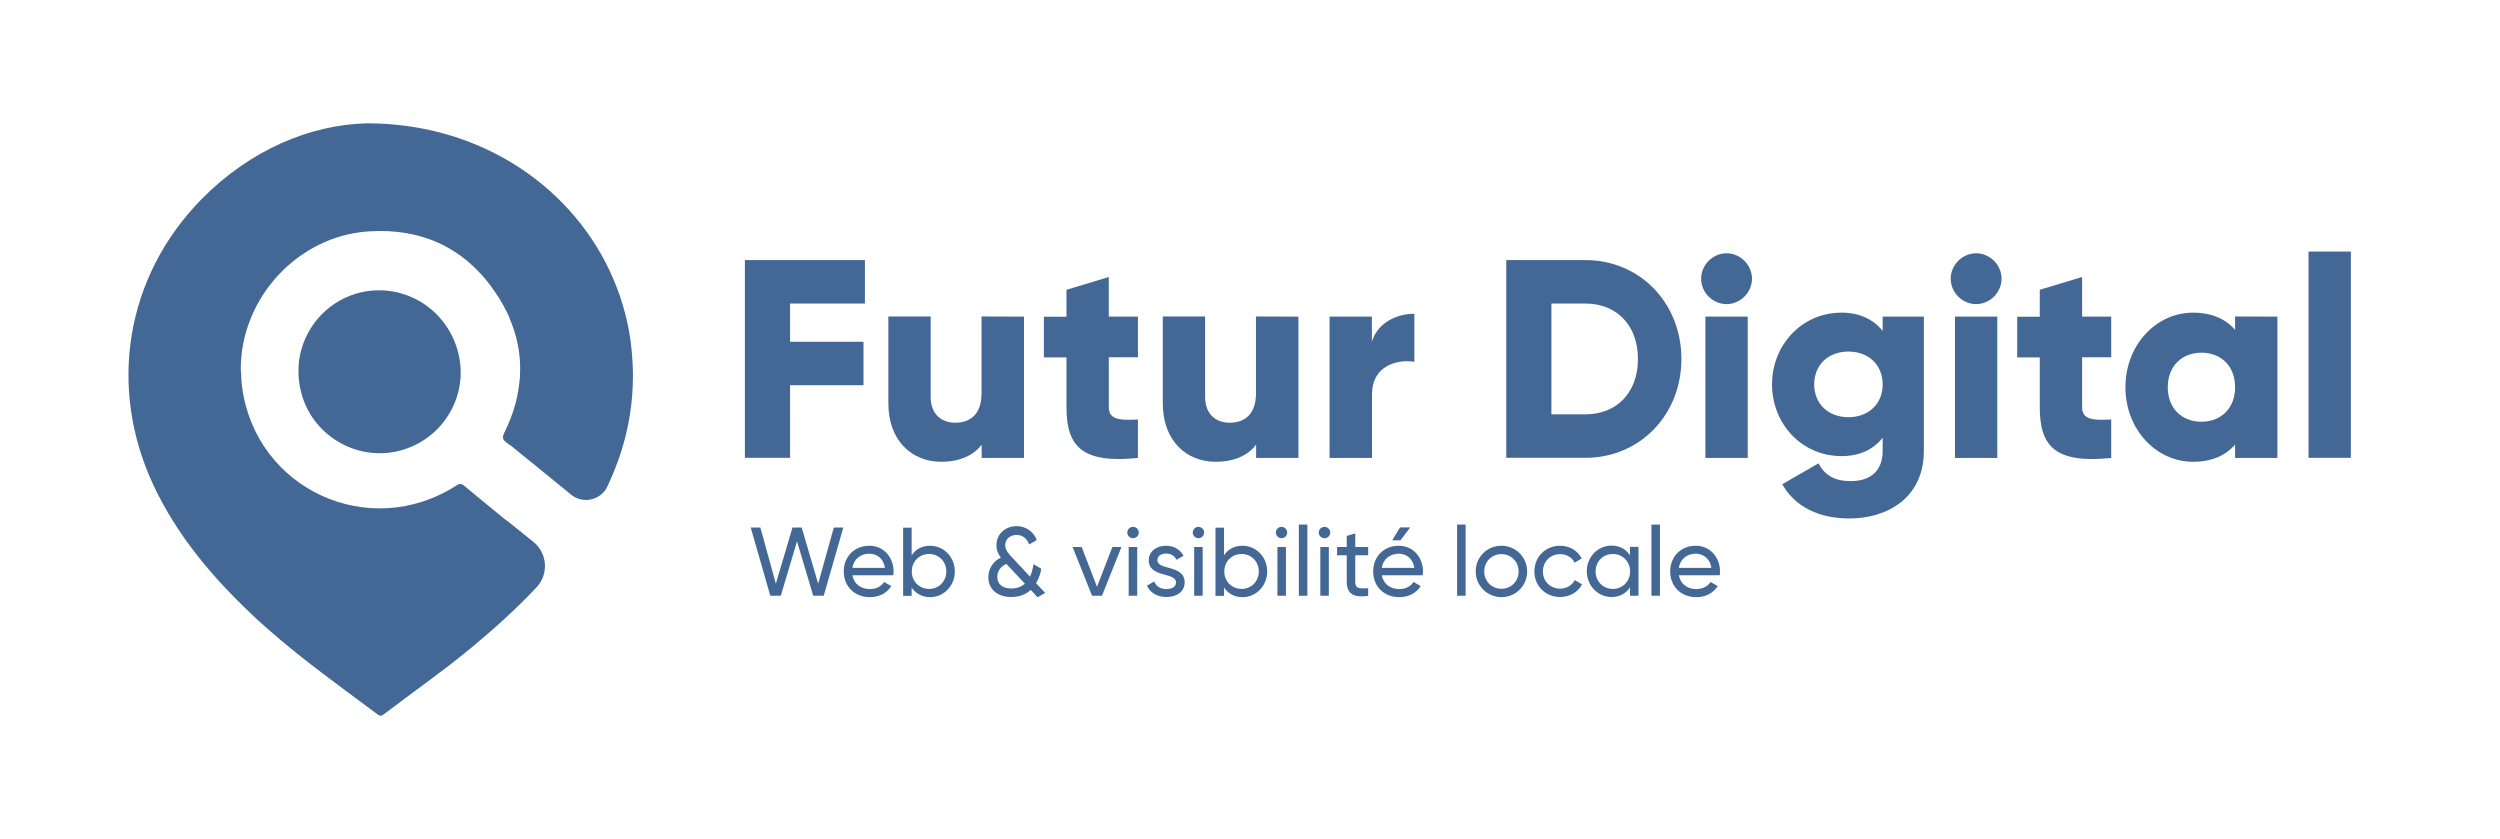 <?xml version="1.0" encoding="utf-8"?>
<!-- Generator: Adobe Illustrator 22.0.0, SVG Export Plug-In . SVG Version: 6.00 Build 0)  -->
<svg version="1.1" id="Layer_1" xmlns="http://www.w3.org/2000/svg" xmlns:xlink="http://www.w3.org/1999/xlink" x="0px" y="0px"
	 viewBox="0 0 1760 591" style="enable-background:new 0 0 1760 591;" xml:space="preserve">
<style type="text/css">
	.st0{fill:#446896;}
	.st1{clip-path:url(#SVGID_2_);fill:#446896;}
	.st2{clip-path:url(#SVGID_4_);fill:#446896;}
	.st3{clip-path:url(#SVGID_6_);fill:#446896;}
	.st4{clip-path:url(#SVGID_8_);fill:#446896;}
	.st5{clip-path:url(#SVGID_10_);fill:#446896;}
	.st6{clip-path:url(#SVGID_12_);fill:#446896;}
	.st7{clip-path:url(#SVGID_14_);fill:#446896;}
	.st8{clip-path:url(#SVGID_16_);fill:#446896;}
	.st9{clip-path:url(#SVGID_18_);fill:#446896;}
	.st10{clip-path:url(#SVGID_20_);fill:#446896;}
	.st11{clip-path:url(#SVGID_22_);fill:#446896;}
	.st12{clip-path:url(#SVGID_24_);fill:#446896;}
	.st13{clip-path:url(#SVGID_26_);fill:#446896;}
	.st14{clip-path:url(#SVGID_28_);fill:#446896;}
	.st15{clip-path:url(#SVGID_30_);fill:#446896;}
	.st16{clip-path:url(#SVGID_32_);fill:#446896;}
	.st17{clip-path:url(#SVGID_34_);fill:#446896;}
	.st18{clip-path:url(#SVGID_36_);fill:#446896;}
	.st19{clip-path:url(#SVGID_38_);fill:#446896;}
	.st20{clip-path:url(#SVGID_40_);fill:#446896;}
	.st21{clip-path:url(#SVGID_42_);fill:#446896;}
	.st22{clip-path:url(#SVGID_44_);fill:#446896;}
	.st23{clip-path:url(#SVGID_46_);fill:#446896;}
	.st24{clip-path:url(#SVGID_48_);fill:#446896;}
	.st25{clip-path:url(#SVGID_50_);fill:#446896;}
	.st26{clip-path:url(#SVGID_52_);fill:#446896;}
	.st27{clip-path:url(#SVGID_54_);fill:#446896;}
	.st28{clip-path:url(#SVGID_56_);fill:#446896;}
	.st29{clip-path:url(#SVGID_58_);fill:#446896;}
	.st30{clip-path:url(#SVGID_60_);fill:#446896;}
	.st31{clip-path:url(#SVGID_62_);fill:#446896;}
	.st32{clip-path:url(#SVGID_64_);fill:#446896;}
</style>
<path class="st0" d="M445.5,259.2c0-0.8-0.1-1.5-0.1-2.3s-0.1-1.5-0.1-2.3c-0.3-4.7-0.7-9.4-1.3-14.2
	c-9.7-70.2-61.5-127.5-132.7-146.7c-0.1,0-0.2-0.1-0.3-0.1c-16.6-4.4-34.3-6.8-52.8-6.8c-39.4,1-81.9,18.4-116.4,53.5
	c-53.4,54.4-66.1,132.4-33.7,201.4c16.5,35.1,41,64.2,68.9,90.6c27.6,26.2,58.6,48,88.9,70.7c1.8,1.3,2.8,1.1,4.4-0.2
	c20.4-15.6,41.6-30.3,61.4-46.7c16.2-13.4,31.7-27.4,46-42.6c8.8-9.3,7.7-24.2-2.3-32.1c-6.2-4.9-12.9-10.3-18.4-14.8
	c-0.8-0.5-1.7-1.1-2.5-1.8c-7.9-6.5-15.9-13-23.7-19.5c-1.5-1.3-2.8-2.3-3.7-3.1c-2.2-1.9-3.6-1.9-6-0.3
	c-61.3,39.3-141.2,2.5-150.7-69.6c-0.5-4.2-0.6-8.4-0.9-12.6c0.1-50,40.2-93.5,89.9-96.8c38-2.5,68.6,12,89.7,43.5
	c3.8,5.6,6.9,11.3,9.5,17.1c0,0,0,0.1-0.1,0.1c5.1,11.6,7.6,23.4,7.7,35.4c0,1.1,0,2.3-0.1,3.4c0,0.3,0,0.6,0,0.9
	c0,0.8-0.1,1.5-0.1,2.3c-0.5,6.1-1.5,12.5-3.1,18.6c0,0.1-0.1,0.2-0.1,0.3c-1.9,6.8-4.5,13.6-7.9,20.4c-0.5,1.1-0.8,2-0.8,2.8
	c-0.1,1.3,0.5,2.3,2.1,3.6c0.1,0.1,0.2,0.1,0.3,0.2c1.2,1,2.5,1.9,3.7,2.7c9.1,7.3,28.1,22.8,41.8,34c8.4,6.9,21.1,4,25.7-5.9
	c10.4-22.1,16.6-45.2,17.7-69.6c0.1-2.5,0.2-5,0.2-7.5c0-0.4,0-0.8,0-1.2C445.6,262.4,445.6,260.8,445.5,259.2z"/>
<path class="st0" d="M212.5,278c8.7,30.1,40.7,47.6,70.7,38.8c30.4-9,47.7-40.5,38.8-70.7c-9-30.7-40.5-48.2-70.9-39.5
	c-22.2,6.5-37.3,25.2-40.5,46.8C209.6,261.5,210.1,269.8,212.5,278"/>
<g>
	<g>
		<g>
			<g>
				<defs>
					<rect id="SVGID_1_" width="1760" height="591"/>
				</defs>
				<clipPath id="SVGID_2_">
					<use xlink:href="#SVGID_1_"  style="overflow:visible;"/>
				</clipPath>
				<polygon class="st1" points="556.2,213.7 556.2,240.6 607.9,240.6 607.9,271.2 556.2,271.2 556.2,322.3 524.4,322.3 
					524.4,183.1 608.9,183.1 608.9,213.7 				"/>
			</g>
		</g>
	</g>
	<g>
		<g>
			<g>
				<defs>
					<rect id="SVGID_3_" width="1760" height="591"/>
				</defs>
				<clipPath id="SVGID_4_">
					<use xlink:href="#SVGID_3_"  style="overflow:visible;"/>
				</clipPath>
				<path class="st2" d="M720.9,222.9v99.5h-29.8V313c-5.4,7.4-15.3,12.1-28.5,12.1c-20.1,0-37.2-14.3-37.2-41.2v-61.1h29.8v56.7
					c0,12.3,7.8,18.1,17.3,18.1c10.9,0,18.5-6.4,18.5-20.5v-54.3L720.9,222.9L720.9,222.9z"/>
			</g>
		</g>
	</g>
	<g>
		<g>
			<g>
				<defs>
					<rect id="SVGID_5_" width="1760" height="591"/>
				</defs>
				<clipPath id="SVGID_6_">
					<use xlink:href="#SVGID_5_"  style="overflow:visible;"/>
				</clipPath>
				<path class="st3" d="M780.6,251.5v35.2c0,8.6,7.4,9.4,20.5,8.6v27.1c-39,4-50.3-7.8-50.3-35.6v-35.2h-15.9V223h15.9v-19l29.8-9
					v27.9h20.5v28.6H780.6z"/>
			</g>
		</g>
	</g>
	<g>
		<g>
			<g>
				<defs>
					<rect id="SVGID_7_" width="1760" height="591"/>
				</defs>
				<clipPath id="SVGID_8_">
					<use xlink:href="#SVGID_7_"  style="overflow:visible;"/>
				</clipPath>
				<path class="st4" d="M914.1,222.9v99.5h-29.8V313c-5.4,7.4-15.3,12.1-28.5,12.1c-20.1,0-37.2-14.3-37.2-41.2v-61.1h29.8v56.7
					c0,12.3,7.8,18.1,17.3,18.1c10.9,0,18.5-6.4,18.5-20.5v-54.3L914.1,222.9L914.1,222.9z"/>
			</g>
		</g>
	</g>
	<g>
		<g>
			<g>
				<defs>
					<rect id="SVGID_9_" width="1760" height="591"/>
				</defs>
				<clipPath id="SVGID_10_">
					<use xlink:href="#SVGID_9_"  style="overflow:visible;"/>
				</clipPath>
				<path class="st5" d="M995.7,220.9v33.8c-12.3-2-29.8,3-29.8,22.7v45H936v-99.5h29.8v17.7C969.8,227.2,983.2,220.9,995.7,220.9"
					/>
			</g>
		</g>
	</g>
	<g>
		<g>
			<g>
				<defs>
					<rect id="SVGID_11_" width="1760" height="591"/>
				</defs>
				<clipPath id="SVGID_12_">
					<use xlink:href="#SVGID_11_"  style="overflow:visible;"/>
				</clipPath>
				<path class="st6" d="M1183.7,252.7c0,39.4-29.2,69.6-67.6,69.6h-55.7V183.1h55.7C1154.5,183.1,1183.7,213.3,1183.7,252.7
					 M1153.1,252.7c0-23.9-15.1-39-37-39h-23.9v78h23.9C1138,291.7,1153.1,276.6,1153.1,252.7"/>
			</g>
		</g>
	</g>
	<g>
		<g>
			<g>
				<defs>
					<rect id="SVGID_13_" width="1760" height="591"/>
				</defs>
				<clipPath id="SVGID_14_">
					<use xlink:href="#SVGID_13_"  style="overflow:visible;"/>
				</clipPath>
				<path class="st7" d="M1197.6,196.2c0-9.7,8.2-17.9,17.9-17.9c9.7,0,17.9,8.2,17.9,17.9s-8.2,17.9-17.9,17.9
					C1205.8,214.1,1197.6,206,1197.6,196.2 M1200.6,222.9h29.8v99.5h-29.8V222.9z"/>
			</g>
		</g>
	</g>
	<g>
		<g>
			<g>
				<defs>
					<rect id="SVGID_15_" width="1760" height="591"/>
				</defs>
				<clipPath id="SVGID_16_">
					<use xlink:href="#SVGID_15_"  style="overflow:visible;"/>
				</clipPath>
				<path class="st8" d="M1354.4,222.9v94.5c0,33.4-26.1,47.6-52.5,47.6c-20.7,0-38-7.8-47.2-24.1l25.5-14.7
					c3.8,7,9.6,12.5,22.7,12.5c13.9,0,22.5-7.2,22.5-21.3v-9.2c-6.6,8.2-16.1,12.9-29,12.9c-28.3,0-48.9-23.1-48.9-50.5
					s20.7-50.5,48.9-50.5c12.9,0,22.5,4.8,29,12.9v-10.1L1354.4,222.9L1354.4,222.9z M1325.4,270.6c0-13.7-9.9-23.1-24.1-23.1
					s-24.1,9.4-24.1,23.1s9.9,23.1,24.1,23.1S1325.4,284.3,1325.4,270.6"/>
			</g>
		</g>
	</g>
	<g>
		<g>
			<g>
				<defs>
					<rect id="SVGID_17_" width="1760" height="591"/>
				</defs>
				<clipPath id="SVGID_18_">
					<use xlink:href="#SVGID_17_"  style="overflow:visible;"/>
				</clipPath>
				<path class="st9" d="M1373.3,196.2c0-9.7,8.2-17.9,17.9-17.9c9.7,0,17.9,8.2,17.9,17.9s-8.2,17.9-17.9,17.9
					C1381.5,214.1,1373.3,206,1373.3,196.2 M1376.3,222.9h29.8v99.5h-29.8V222.9z"/>
			</g>
		</g>
	</g>
	<g>
		<g>
			<g>
				<defs>
					<rect id="SVGID_19_" width="1760" height="591"/>
				</defs>
				<clipPath id="SVGID_20_">
					<use xlink:href="#SVGID_19_"  style="overflow:visible;"/>
				</clipPath>
				<path class="st10" d="M1465.8,251.5v35.2c0,8.6,7.4,9.4,20.5,8.6v27.1c-39,4-50.3-7.8-50.3-35.6v-35.2h-15.9V223h15.9v-19
					l29.8-9v27.9h20.5v28.6H1465.8z"/>
			</g>
		</g>
	</g>
	<g>
		<g>
			<g>
				<defs>
					<rect id="SVGID_21_" width="1760" height="591"/>
				</defs>
				<clipPath id="SVGID_22_">
					<use xlink:href="#SVGID_21_"  style="overflow:visible;"/>
				</clipPath>
				<path class="st11" d="M1603.3,222.9v99.5h-29.8V313c-6.6,7.6-16.3,12.1-29.6,12.1c-26.1,0-47.6-22.9-47.6-52.5
					s21.5-52.5,47.6-52.5c13.3,0,23.1,4.6,29.6,12.1v-9.4L1603.3,222.9L1603.3,222.9z M1573.5,272.6c0-14.9-9.9-24.3-23.7-24.3
					c-13.7,0-23.7,9.4-23.7,24.3s9.9,24.3,23.7,24.3C1563.5,296.9,1573.5,287.5,1573.5,272.6"/>
			</g>
		</g>
	</g>
	<g>
		<g>
			<g>
				<defs>
					<rect id="SVGID_23_" width="1760" height="591"/>
				</defs>
				<clipPath id="SVGID_24_">
					<use xlink:href="#SVGID_23_"  style="overflow:visible;"/>
				</clipPath>
				<rect x="1625.2" y="177.1" class="st12" width="29.8" height="145.2"/>
			</g>
		</g>
	</g>
	<g>
		<g>
			<g>
				<defs>
					<rect id="SVGID_25_" width="1760" height="591"/>
				</defs>
				<clipPath id="SVGID_26_">
					<use xlink:href="#SVGID_25_"  style="overflow:visible;"/>
				</clipPath>
				<polygon class="st13" points="528.5,371.4 535.3,371.4 546.2,410.9 557.9,371.4 564.4,371.4 576,410.9 587,371.4 593.7,371.4 
					579.9,419.4 572.5,419.4 561.1,381.1 549.7,419.4 542.3,419.4 				"/>
			</g>
		</g>
	</g>
	<g>
		<g>
			<g>
				<defs>
					<rect id="SVGID_27_" width="1760" height="591"/>
				</defs>
				<clipPath id="SVGID_28_">
					<use xlink:href="#SVGID_27_"  style="overflow:visible;"/>
				</clipPath>
				<path class="st14" d="M612.5,414.7c4.7,0,8.2-2.2,9.9-5l5.1,2.9c-3,4.7-8.2,7.8-15.1,7.8c-11,0-18.4-7.8-18.4-18.1
					c0-10.2,7.3-18.1,18-18.1c10.4,0,17.1,8.5,17.1,18.1c0,0.9-0.1,1.8-0.2,2.7h-28.8C601.2,411.2,606.1,414.7,612.5,414.7
					 M600.1,399.8H623c-1-6.8-5.9-10-11.1-10C605.5,389.9,601,393.8,600.1,399.8"/>
			</g>
		</g>
	</g>
	<g>
		<g>
			<g>
				<defs>
					<rect id="SVGID_29_" width="1760" height="591"/>
				</defs>
				<clipPath id="SVGID_30_">
					<use xlink:href="#SVGID_29_"  style="overflow:visible;"/>
				</clipPath>
				<path class="st15" d="M672.2,402.3c0,10.2-7.8,18.1-17.4,18.1c-5.8,0-10.2-2.6-13-6.8v5.9h-6v-48h6V391c2.7-4.2,7.1-6.8,13-6.8
					C664.4,384.2,672.2,392.1,672.2,402.3 M666.2,402.3c0-7-5.3-12.3-12.1-12.3c-6.9,0-12.2,5.3-12.2,12.3s5.3,12.3,12.2,12.3
					C660.9,414.6,666.2,409.3,666.2,402.3"/>
			</g>
		</g>
	</g>
	<g>
		<g>
			<g>
				<defs>
					<rect id="SVGID_31_" width="1760" height="591"/>
				</defs>
				<clipPath id="SVGID_32_">
					<use xlink:href="#SVGID_31_"  style="overflow:visible;"/>
				</clipPath>
				<path class="st16" d="M730.5,420.5l-4.9-5.2c-3.3,3.1-7.8,5-13.7,5c-9.5,0-16.1-5.3-16.1-13.9c0-5.7,2.9-10.9,8.8-13.9
					c-1.8-2.3-3.1-4.9-3.1-8.7c0-8.2,6.7-13.4,14.1-13.4c6.3,0,12,3.6,14.3,9.8l-5.4,3.1c-1.4-4.2-4.7-6.7-8.9-6.7
					c-4.3,0-7.9,2.8-7.9,7.1c0,3.3,1.9,5.6,4.3,8.2l13.1,14c1.2-2.4,2-5.4,2.5-8.7l5.5,3.2c-0.6,3.6-1.9,7.1-3.7,10.2l6.4,6.8
					L730.5,420.5z M721.5,410.9l-13-13.9c-4.7,2-6.4,5.8-6.4,9.1c0,5.1,3.6,8.2,9.9,8.2C715.8,414.3,719,413.1,721.5,410.9"/>
			</g>
		</g>
	</g>
	<g>
		<g>
			<g>
				<defs>
					<rect id="SVGID_33_" width="1760" height="591"/>
				</defs>
				<clipPath id="SVGID_34_">
					<use xlink:href="#SVGID_33_"  style="overflow:visible;"/>
				</clipPath>
				<polygon class="st17" points="789.5,385.1 775.8,419.4 768.8,419.4 755.1,385.1 761.5,385.1 772.3,413.1 783.1,385.1 				"/>
			</g>
		</g>
	</g>
	<g>
		<g>
			<g>
				<defs>
					<rect id="SVGID_35_" width="1760" height="591"/>
				</defs>
				<clipPath id="SVGID_36_">
					<use xlink:href="#SVGID_35_"  style="overflow:visible;"/>
				</clipPath>
				<path class="st18" d="M793.6,374.9c0-2.2,1.8-4,4.1-4c2.2,0,4,1.9,4,4c0,2.2-1.8,4-4,4C795.4,378.9,793.6,377.1,793.6,374.9
					 M794.6,385.1h6v34.3h-6V385.1z"/>
			</g>
		</g>
	</g>
	<g>
		<g>
			<g>
				<defs>
					<rect id="SVGID_37_" width="1760" height="591"/>
				</defs>
				<clipPath id="SVGID_38_">
					<use xlink:href="#SVGID_37_"  style="overflow:visible;"/>
				</clipPath>
				<path class="st19" d="M834,410c0,6.4-5.5,10.3-12.8,10.3c-6.9,0-11.7-3.3-13.7-8l5.1-3c1.1,3.3,4.3,5.4,8.5,5.4
					c3.6,0,6.8-1.3,6.8-4.7c0-7.3-19.2-3.2-19.2-15.6c0-6,5.2-10.2,12.1-10.2c5.6,0,10.2,2.7,12.4,7.1l-5,2.8
					c-1.3-3.1-4.3-4.4-7.3-4.4c-3.1,0-6.1,1.5-6.1,4.6C814.8,401.7,834,397.4,834,410"/>
			</g>
		</g>
	</g>
	<g>
		<g>
			<g>
				<defs>
					<rect id="SVGID_39_" width="1760" height="591"/>
				</defs>
				<clipPath id="SVGID_40_">
					<use xlink:href="#SVGID_39_"  style="overflow:visible;"/>
				</clipPath>
				<path class="st20" d="M839.7,374.9c0-2.2,1.8-4,4-4s4,1.9,4,4c0,2.2-1.8,4-4,4S839.7,377.1,839.7,374.9 M840.7,385.1h6v34.3h-6
					V385.1z"/>
			</g>
		</g>
	</g>
	<g>
		<g>
			<g>
				<defs>
					<rect id="SVGID_41_" width="1760" height="591"/>
				</defs>
				<clipPath id="SVGID_42_">
					<use xlink:href="#SVGID_41_"  style="overflow:visible;"/>
				</clipPath>
				<path class="st21" d="M892.1,402.3c0,10.2-7.8,18.1-17.4,18.1c-5.8,0-10.2-2.6-13-6.8v5.9h-6v-48h6V391c2.7-4.2,7.1-6.8,13-6.8
					C884.3,384.2,892.1,392.1,892.1,402.3 M886.2,402.3c0-7-5.3-12.3-12.1-12.3c-6.9,0-12.2,5.3-12.2,12.3s5.3,12.3,12.2,12.3
					C880.9,414.6,886.2,409.3,886.2,402.3"/>
			</g>
		</g>
	</g>
	<g>
		<g>
			<g>
				<defs>
					<rect id="SVGID_43_" width="1760" height="591"/>
				</defs>
				<clipPath id="SVGID_44_">
					<use xlink:href="#SVGID_43_"  style="overflow:visible;"/>
				</clipPath>
				<path class="st22" d="M898.2,374.9c0-2.2,1.8-4,4-4s4,1.9,4,4c0,2.2-1.8,4-4,4S898.2,377.1,898.2,374.9 M899.3,385.1h6v34.3h-6
					V385.1z"/>
			</g>
		</g>
	</g>
	<g>
		<g>
			<g>
				<defs>
					<rect id="SVGID_45_" width="1760" height="591"/>
				</defs>
				<clipPath id="SVGID_46_">
					<use xlink:href="#SVGID_45_"  style="overflow:visible;"/>
				</clipPath>
				<rect x="914.4" y="369.3" class="st23" width="6" height="50.1"/>
			</g>
		</g>
	</g>
	<g>
		<g>
			<g>
				<defs>
					<rect id="SVGID_47_" width="1760" height="591"/>
				</defs>
				<clipPath id="SVGID_48_">
					<use xlink:href="#SVGID_47_"  style="overflow:visible;"/>
				</clipPath>
				<path class="st24" d="M928.4,374.9c0-2.2,1.8-4,4.1-4c2.2,0,4,1.9,4,4c0,2.2-1.8,4-4,4C930.2,378.9,928.4,377.1,928.4,374.9
					 M929.5,385.1h6v34.3h-6V385.1z"/>
			</g>
		</g>
	</g>
	<g>
		<g>
			<g>
				<defs>
					<rect id="SVGID_49_" width="1760" height="591"/>
				</defs>
				<clipPath id="SVGID_50_">
					<use xlink:href="#SVGID_49_"  style="overflow:visible;"/>
				</clipPath>
				<path class="st25" d="M954.1,390.9v18.6c0,5.2,3,4.9,9.1,4.6v5.4c-10.3,1.4-15.1-1.4-15.1-10v-18.6h-6.8v-5.8h6.8v-7.8l6-1.8
					v9.6h9.1v5.8L954.1,390.9L954.1,390.9z"/>
			</g>
		</g>
	</g>
	<g>
		<g>
			<g>
				<defs>
					<rect id="SVGID_51_" width="1760" height="591"/>
				</defs>
				<clipPath id="SVGID_52_">
					<use xlink:href="#SVGID_51_"  style="overflow:visible;"/>
				</clipPath>
				<path class="st26" d="M985.2,414.7c4.7,0,8.2-2.2,9.9-5l5.1,2.9c-3,4.7-8.2,7.8-15.1,7.8c-11,0-18.4-7.8-18.4-18.1
					c0-10.2,7.3-18.1,18-18.1c10.4,0,17.1,8.5,17.1,18.1c0,0.9-0.1,1.8-0.2,2.7h-28.8C973.9,411.2,978.8,414.7,985.2,414.7
					 M972.8,399.8h22.9c-1-6.8-5.9-10-11-10C978.2,389.9,973.7,393.8,972.8,399.8 M985.9,380.4h-5.8l5.5-9.1h7.2L985.9,380.4z"/>
			</g>
		</g>
	</g>
	<g>
		<g>
			<g>
				<defs>
					<rect id="SVGID_53_" width="1760" height="591"/>
				</defs>
				<clipPath id="SVGID_54_">
					<use xlink:href="#SVGID_53_"  style="overflow:visible;"/>
				</clipPath>
				<rect x="1025.8" y="369.3" class="st27" width="6" height="50.1"/>
			</g>
		</g>
	</g>
	<g>
		<g>
			<g>
				<defs>
					<rect id="SVGID_55_" width="1760" height="591"/>
				</defs>
				<clipPath id="SVGID_56_">
					<use xlink:href="#SVGID_55_"  style="overflow:visible;"/>
				</clipPath>
				<path class="st28" d="M1038.9,402.3c0-10.2,8-18.1,18.1-18.1c10,0,18.1,7.9,18.1,18.1s-8.1,18.1-18.1,18.1
					C1047,420.3,1038.9,412.4,1038.9,402.3 M1069.1,402.3c0-6.9-5.3-12.2-12.1-12.2c-6.8,0-12.1,5.3-12.1,12.2s5.3,12.2,12.1,12.2
					C1063.8,414.5,1069.1,409.2,1069.1,402.3"/>
			</g>
		</g>
	</g>
	<g>
		<g>
			<g>
				<defs>
					<rect id="SVGID_57_" width="1760" height="591"/>
				</defs>
				<clipPath id="SVGID_58_">
					<use xlink:href="#SVGID_57_"  style="overflow:visible;"/>
				</clipPath>
				<path class="st29" d="M1080.2,402.3c0-10.2,7.7-18.1,18.1-18.1c6.8,0,12.6,3.6,15.2,9l-5,2.9c-1.7-3.6-5.6-6-10.2-6
					c-6.9,0-12.1,5.3-12.1,12.2c0,6.9,5.2,12.1,12.1,12.1c4.7,0,8.4-2.4,10.4-6l5.1,3c-2.9,5.4-8.7,8.9-15.4,8.9
					C1087.9,420.3,1080.2,412.4,1080.2,402.3"/>
			</g>
		</g>
	</g>
	<g>
		<g>
			<g>
				<defs>
					<rect id="SVGID_59_" width="1760" height="591"/>
				</defs>
				<clipPath id="SVGID_60_">
					<use xlink:href="#SVGID_59_"  style="overflow:visible;"/>
				</clipPath>
				<path class="st30" d="M1153.5,385.1v34.3h-6v-5.9c-2.7,4.2-7.1,6.8-13,6.8c-9.5,0-17.4-7.9-17.4-18.1s7.8-18.1,17.4-18.1
					c5.8,0,10.2,2.6,13,6.8V385h6V385.1z M1147.6,402.3c0-7-5.3-12.3-12.2-12.3c-6.9,0-12.1,5.3-12.1,12.3s5.3,12.3,12.1,12.3
					C1142.3,414.6,1147.6,409.3,1147.6,402.3"/>
			</g>
		</g>
	</g>
	<g>
		<g>
			<g>
				<defs>
					<rect id="SVGID_61_" width="1760" height="591"/>
				</defs>
				<clipPath id="SVGID_62_">
					<use xlink:href="#SVGID_61_"  style="overflow:visible;"/>
				</clipPath>
				<rect x="1162.6" y="369.3" class="st31" width="6" height="50.1"/>
			</g>
		</g>
	</g>
	<g>
		<g>
			<g>
				<defs>
					<rect id="SVGID_63_" width="1760" height="591"/>
				</defs>
				<clipPath id="SVGID_64_">
					<use xlink:href="#SVGID_63_"  style="overflow:visible;"/>
				</clipPath>
				<path class="st32" d="M1194.3,414.7c4.7,0,8.2-2.2,9.9-5l5.1,2.9c-3,4.7-8.2,7.8-15.1,7.8c-11,0-18.4-7.8-18.4-18.1
					c0-10.2,7.3-18.1,18-18.1c10.4,0,17.1,8.5,17.1,18.1c0,0.9-0.1,1.8-0.2,2.7h-28.8C1183.1,411.2,1187.9,414.7,1194.3,414.7
					 M1181.9,399.8h22.9c-1-6.8-5.9-10-11.1-10C1187.3,389.9,1182.8,393.8,1181.9,399.8"/>
			</g>
		</g>
	</g>
</g>
</svg>
